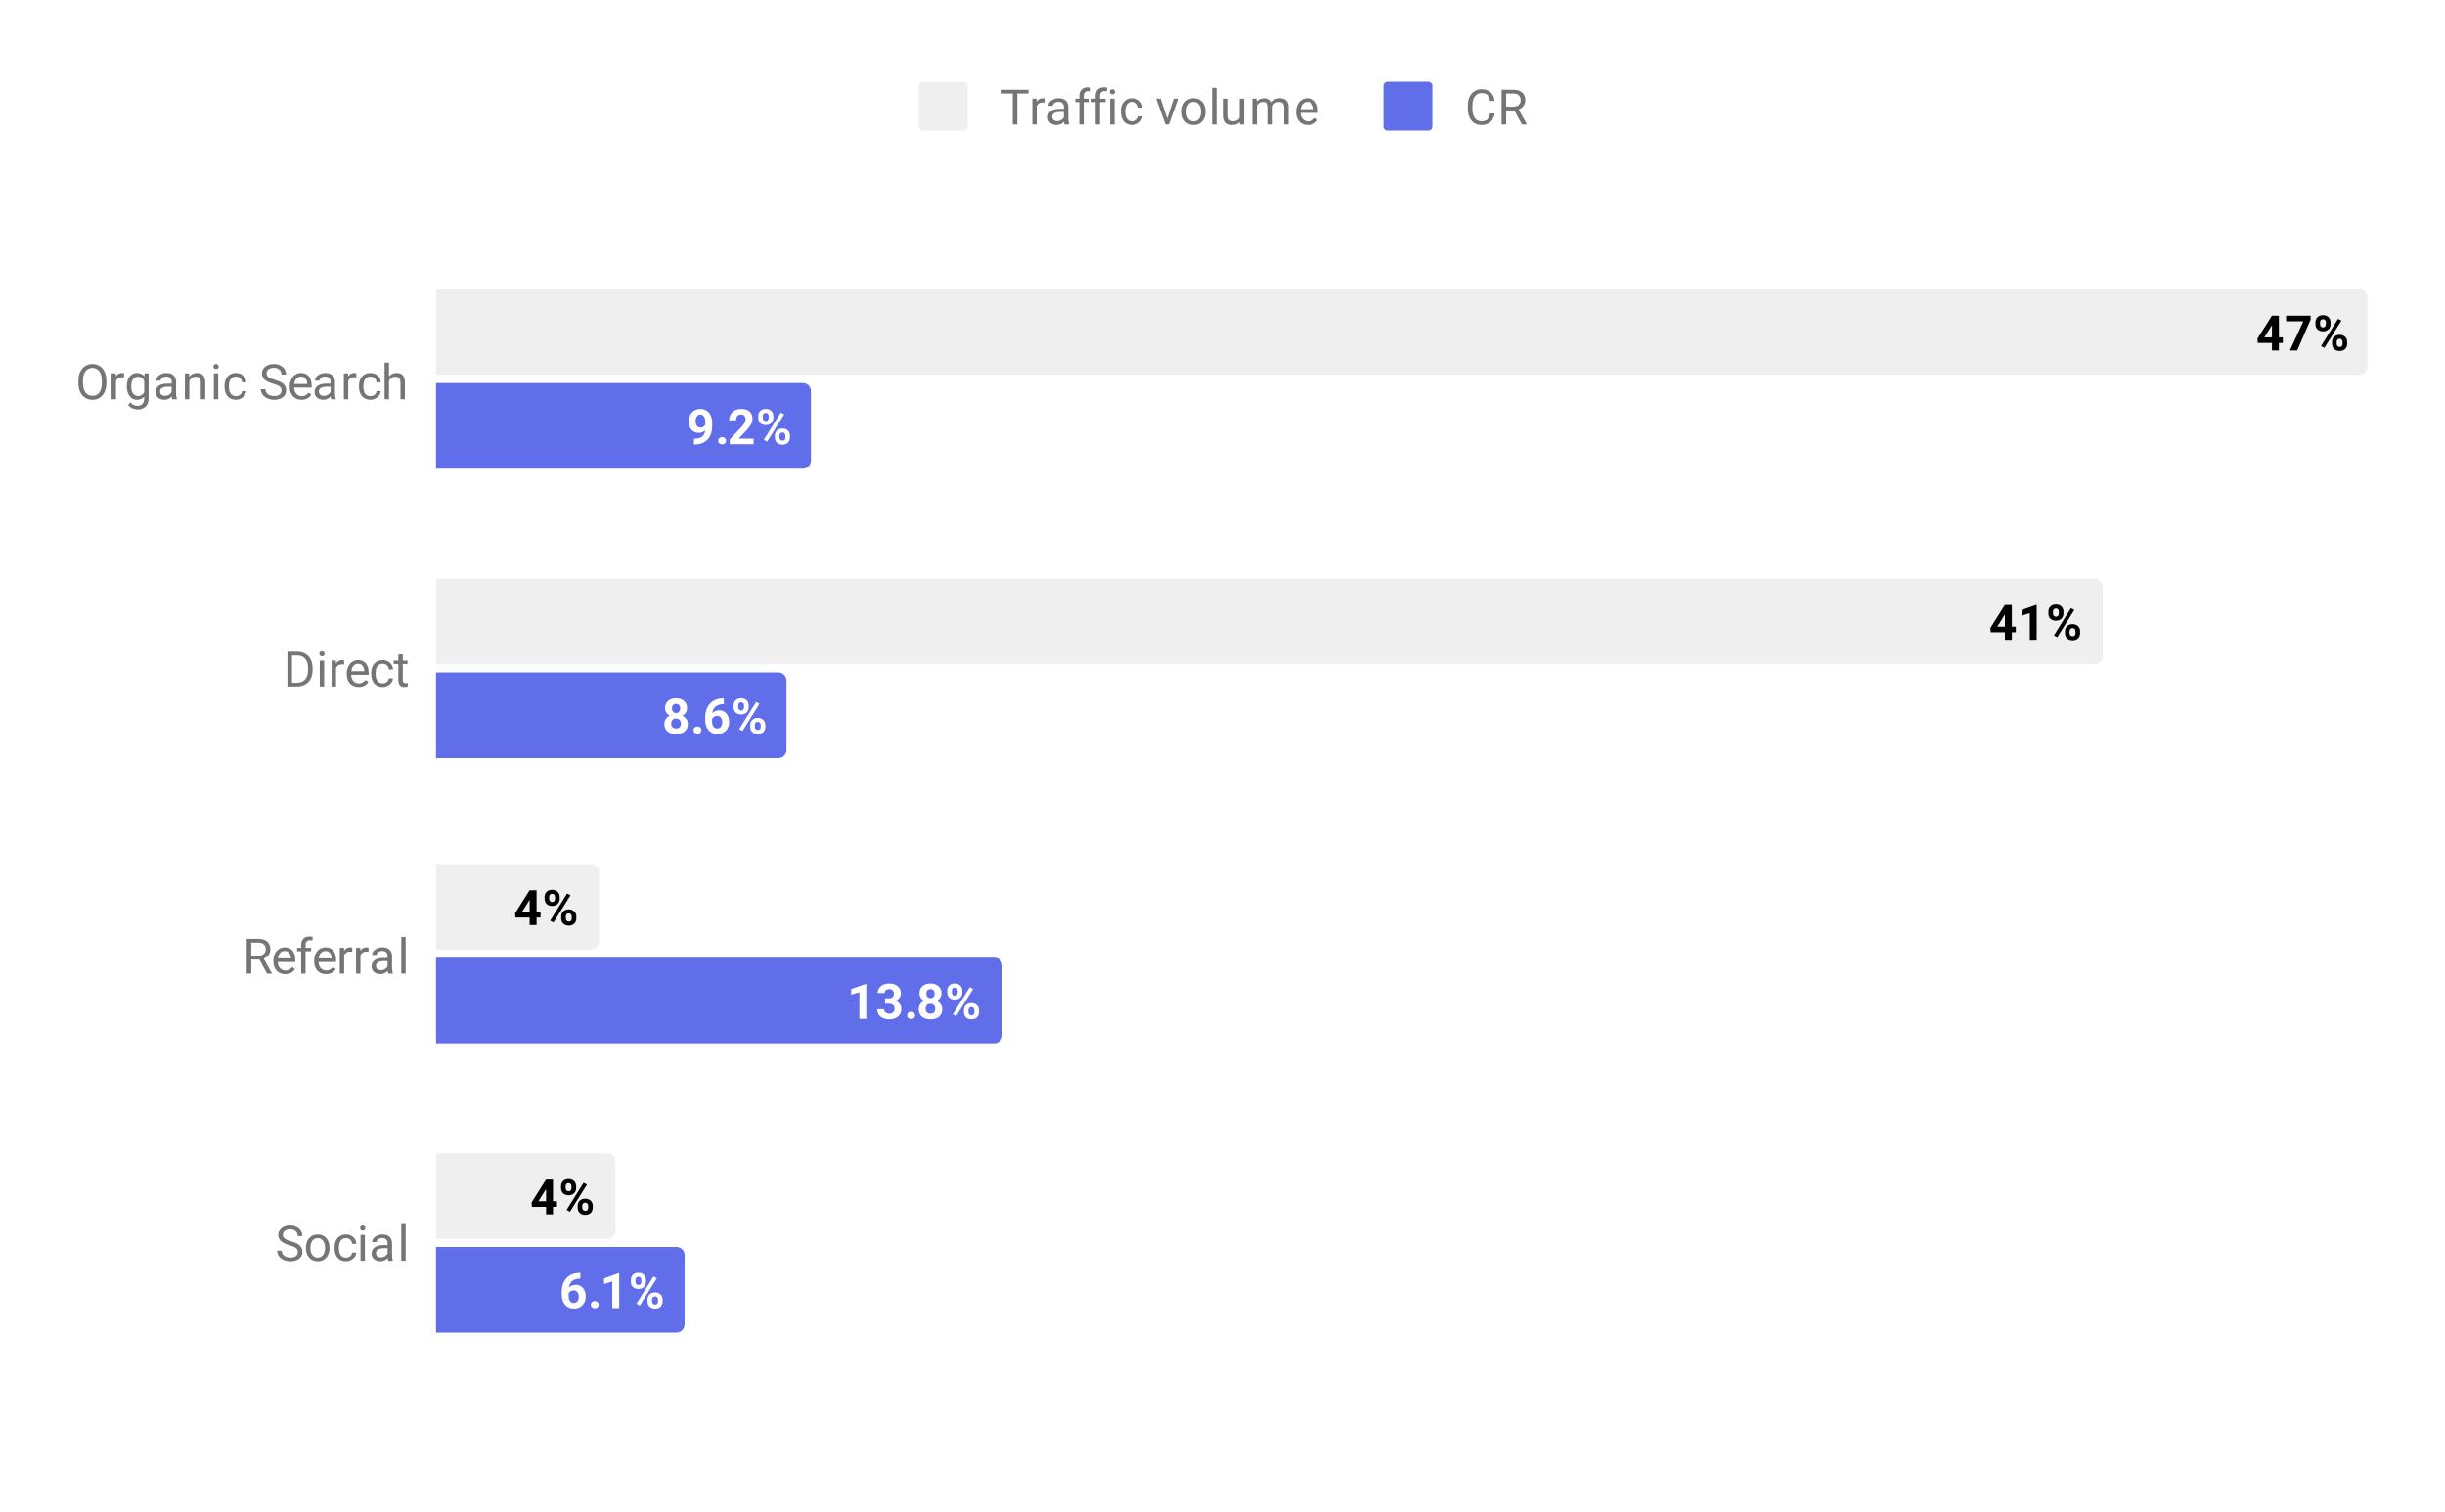 <svg xmlns:xlink="http://www.w3.org/1999/xlink" xmlns="http://www.w3.org/2000/svg" viewBox="0.0 0.0 600.0 371.0" fill="none" stroke="none" stroke-linecap="square" stroke-miterlimit="10" width="600" height="371"><path fill="#ffffff" d="M0 0L600.0 0L600.0 371.0L0 371.0L0 0Z" fill-rule="nonzero"></path><clipPath id="id_0"><path d="M106.55 45.917L581.45 45.917L581.45 352.45L106.55 352.45L106.55 45.917Z" clip-rule="nonzero"></path></clipPath><path stroke="#000000" stroke-width="2.0" stroke-linecap="butt" stroke-opacity="0.0" clip-path="url(#id_0)" d="M107.0 92.0L107.0 71.0L579.0 71.0C580.105 71.0 581.0 71.895 581.0 73.0L581.0 90.0C581.0 91.105 580.105 92.0 579.0 92.0Z" fill-rule="nonzero"></path><path fill="#efefef" clip-path="url(#id_0)" d="M107.0 92.0L107.0 71.0L579.0 71.0C580.105 71.0 581.0 71.895 581.0 73.0L581.0 90.0C581.0 91.105 580.105 92.0 579.0 92.0Z" fill-rule="nonzero"></path><path stroke="#000000" stroke-width="2.0" stroke-linecap="butt" stroke-opacity="0.0" clip-path="url(#id_0)" d="M107.0 163.0L107.0 142.0L514.0 142.0C515.105 142.0 516.0 142.895 516.0 144.0L516.0 161.0C516.0 162.105 515.105 163.0 514.0 163.0Z" fill-rule="nonzero"></path><path fill="#efefef" clip-path="url(#id_0)" d="M107.0 163.0L107.0 142.0L514.0 142.0C515.105 142.0 516.0 142.895 516.0 144.0L516.0 161.0C516.0 162.105 515.105 163.0 514.0 163.0Z" fill-rule="nonzero"></path><path stroke="#000000" stroke-width="2.0" stroke-linecap="butt" stroke-opacity="0.0" clip-path="url(#id_0)" d="M107.0 233.0L107.0 212.0L145.0 212.0C146.105 212.0 147.0 212.895 147.0 214.0L147.0 231.0C147.0 232.105 146.105 233.0 145.0 233.0Z" fill-rule="nonzero"></path><path fill="#efefef" clip-path="url(#id_0)" d="M107.0 233.0L107.0 212.0L145.0 212.0C146.105 212.0 147.0 212.895 147.0 214.0L147.0 231.0C147.0 232.105 146.105 233.0 145.0 233.0Z" fill-rule="nonzero"></path><path stroke="#000000" stroke-width="2.0" stroke-linecap="butt" stroke-opacity="0.0" clip-path="url(#id_0)" d="M107.0 304.0L107.0 283.0L149.0 283.0C150.105 283.0 151.0 283.895 151.0 285.0L151.0 302.0C151.0 303.105 150.105 304.0 149.0 304.0Z" fill-rule="nonzero"></path><path fill="#efefef" clip-path="url(#id_0)" d="M107.0 304.0L107.0 283.0L149.0 283.0C150.105 283.0 151.0 283.895 151.0 285.0L151.0 302.0C151.0 303.105 150.105 304.0 149.0 304.0Z" fill-rule="nonzero"></path><path stroke="#000000" stroke-width="2.0" stroke-linecap="butt" stroke-opacity="0.0" clip-path="url(#id_0)" d="M107.0 115.0L107.0 94.0L197.0 94.0C198.105 94.0 199.0 94.895 199.0 96.0L199.0 113.0C199.0 114.105 198.105 115.0 197.0 115.0Z" fill-rule="nonzero"></path><path fill="#606ee9" clip-path="url(#id_0)" d="M107.0 115.0L107.0 94.0L197.0 94.0C198.105 94.0 199.0 94.895 199.0 96.0L199.0 113.0C199.0 114.105 198.105 115.0 197.0 115.0Z" fill-rule="nonzero"></path><path stroke="#000000" stroke-width="2.0" stroke-linecap="butt" stroke-opacity="0.0" clip-path="url(#id_0)" d="M107.0 186.0L107.0 165.0L191.0 165.0C192.105 165.0 193.0 165.895 193.0 167.0L193.0 184.0C193.0 185.105 192.105 186.0 191.0 186.0Z" fill-rule="nonzero"></path><path fill="#606ee9" clip-path="url(#id_0)" d="M107.0 186.0L107.0 165.0L191.0 165.0C192.105 165.0 193.0 165.895 193.0 167.0L193.0 184.0C193.0 185.105 192.105 186.0 191.0 186.0Z" fill-rule="nonzero"></path><path stroke="#000000" stroke-width="2.0" stroke-linecap="butt" stroke-opacity="0.0" clip-path="url(#id_0)" d="M107.0 256.0L107.0 235.0L244.0 235.0C245.105 235.0 246.0 235.895 246.0 237.0L246.0 254.0C246.0 255.105 245.105 256.0 244.0 256.0Z" fill-rule="nonzero"></path><path fill="#606ee9" clip-path="url(#id_0)" d="M107.0 256.0L107.0 235.0L244.0 235.0C245.105 235.0 246.0 235.895 246.0 237.0L246.0 254.0C246.0 255.105 245.105 256.0 244.0 256.0Z" fill-rule="nonzero"></path><path stroke="#000000" stroke-width="2.0" stroke-linecap="butt" stroke-opacity="0.0" clip-path="url(#id_0)" d="M107.0 327.0L107.0 306.0L166.0 306.0C167.105 306.0 168.0 306.895 168.0 308.0L168.0 325.0C168.0 326.105 167.105 327.0 166.0 327.0Z" fill-rule="nonzero"></path><path fill="#606ee9" clip-path="url(#id_0)" d="M107.0 327.0L107.0 306.0L166.0 306.0C167.105 306.0 168.0 306.895 168.0 308.0L168.0 325.0C168.0 326.105 167.105 327.0 166.0 327.0Z" fill-rule="nonzero"></path><path stroke="#efefef" stroke-width="3.0" stroke-linejoin="round" stroke-linecap="round" d="M559.244 82.781L560.212 82.781L560.212 84.156L559.244 84.156L559.244 86.0L557.541 86.0L557.541 84.156L554.056 84.156L553.978 83.094L557.525 77.469L559.244 77.469L559.244 82.781ZM555.666 82.781L557.541 82.781L557.541 79.781L557.431 79.969L555.666 82.781ZM567.025 78.422L563.728 86.0L561.947 86.0L565.244 78.844L561.009 78.844L561.009 77.469L567.025 77.469L567.025 78.422ZM568.212 79.109Q568.212 78.328 568.712 77.844Q569.228 77.344 570.056 77.344Q570.884 77.344 571.4 77.828Q571.916 78.312 571.916 79.141L571.916 79.562Q571.916 80.344 571.4 80.828Q570.884 81.312 570.072 81.312Q569.228 81.312 568.712 80.828Q568.212 80.344 568.212 79.531L568.212 79.109ZM569.337 79.562Q569.337 79.906 569.541 80.125Q569.744 80.344 570.072 80.344Q570.4 80.344 570.587 80.125Q570.775 79.906 570.775 79.547L570.775 79.109Q570.775 78.75 570.587 78.547Q570.4 78.328 570.056 78.328Q569.728 78.328 569.525 78.547Q569.337 78.75 569.337 79.125L569.337 79.562ZM572.291 83.906Q572.291 83.109 572.806 82.641Q573.322 82.156 574.134 82.156Q574.962 82.156 575.478 82.641Q575.994 83.109 575.994 83.938L575.994 84.359Q575.994 85.156 575.494 85.641Q574.994 86.125 574.15 86.125Q573.306 86.125 572.791 85.641Q572.291 85.141 572.291 84.344L572.291 83.906ZM573.416 84.359Q573.416 84.688 573.619 84.922Q573.837 85.141 574.15 85.141Q574.869 85.141 574.869 84.359L574.869 83.906Q574.869 83.562 574.666 83.344Q574.462 83.125 574.134 83.125Q573.806 83.125 573.603 83.344Q573.416 83.562 573.416 83.922L573.416 84.359ZM570.4 85.359L569.572 84.922L573.744 78.25L574.572 78.688L570.4 85.359Z" fill-rule="nonzero"></path><path fill="#000000" d="M559.244 82.781L560.212 82.781L560.212 84.156L559.244 84.156L559.244 86.0L557.541 86.0L557.541 84.156L554.056 84.156L553.978 83.094L557.525 77.469L559.244 77.469L559.244 82.781ZM555.666 82.781L557.541 82.781L557.541 79.781L557.431 79.969L555.666 82.781ZM567.025 78.422L563.728 86.0L561.947 86.0L565.244 78.844L561.009 78.844L561.009 77.469L567.025 77.469L567.025 78.422ZM568.212 79.109Q568.212 78.328 568.712 77.844Q569.228 77.344 570.056 77.344Q570.884 77.344 571.4 77.828Q571.916 78.312 571.916 79.141L571.916 79.562Q571.916 80.344 571.4 80.828Q570.884 81.312 570.072 81.312Q569.228 81.312 568.712 80.828Q568.212 80.344 568.212 79.531L568.212 79.109ZM569.337 79.562Q569.337 79.906 569.541 80.125Q569.744 80.344 570.072 80.344Q570.4 80.344 570.587 80.125Q570.775 79.906 570.775 79.547L570.775 79.109Q570.775 78.75 570.587 78.547Q570.4 78.328 570.056 78.328Q569.728 78.328 569.525 78.547Q569.337 78.75 569.337 79.125L569.337 79.562ZM572.291 83.906Q572.291 83.109 572.806 82.641Q573.322 82.156 574.134 82.156Q574.962 82.156 575.478 82.641Q575.994 83.109 575.994 83.938L575.994 84.359Q575.994 85.156 575.494 85.641Q574.994 86.125 574.15 86.125Q573.306 86.125 572.791 85.641Q572.291 85.141 572.291 84.344L572.291 83.906ZM573.416 84.359Q573.416 84.688 573.619 84.922Q573.837 85.141 574.15 85.141Q574.869 85.141 574.869 84.359L574.869 83.906Q574.869 83.562 574.666 83.344Q574.462 83.125 574.134 83.125Q573.806 83.125 573.603 83.344Q573.416 83.562 573.416 83.922L573.416 84.359ZM570.4 85.359L569.572 84.922L573.744 78.25L574.572 78.688L570.4 85.359Z" fill-rule="nonzero"></path><path stroke="#efefef" stroke-width="3.0" stroke-linejoin="round" stroke-linecap="round" d="M493.706 153.781L494.674 153.781L494.674 155.156L493.706 155.156L493.706 157.0L492.002 157.0L492.002 155.156L488.518 155.156L488.44 154.094L491.987 148.469L493.706 148.469L493.706 153.781ZM490.127 153.781L492.002 153.781L492.002 150.781L491.893 150.969L490.127 153.781ZM499.799 157.0L498.112 157.0L498.112 150.469L496.096 151.094L496.096 149.719L499.627 148.453L499.799 148.453L499.799 157.0ZM502.674 150.109Q502.674 149.328 503.174 148.844Q503.69 148.344 504.518 148.344Q505.346 148.344 505.862 148.828Q506.377 149.312 506.377 150.141L506.377 150.562Q506.377 151.344 505.862 151.828Q505.346 152.312 504.534 152.312Q503.69 152.312 503.174 151.828Q502.674 151.344 502.674 150.531L502.674 150.109ZM503.799 150.562Q503.799 150.906 504.002 151.125Q504.206 151.344 504.534 151.344Q504.862 151.344 505.049 151.125Q505.237 150.906 505.237 150.547L505.237 150.109Q505.237 149.75 505.049 149.547Q504.862 149.328 504.518 149.328Q504.19 149.328 503.987 149.547Q503.799 149.75 503.799 150.125L503.799 150.562ZM506.752 154.906Q506.752 154.109 507.268 153.641Q507.784 153.156 508.596 153.156Q509.424 153.156 509.94 153.641Q510.456 154.109 510.456 154.938L510.456 155.359Q510.456 156.156 509.956 156.641Q509.456 157.125 508.612 157.125Q507.768 157.125 507.252 156.641Q506.752 156.141 506.752 155.344L506.752 154.906ZM507.877 155.359Q507.877 155.688 508.081 155.922Q508.299 156.141 508.612 156.141Q509.331 156.141 509.331 155.359L509.331 154.906Q509.331 154.562 509.127 154.344Q508.924 154.125 508.596 154.125Q508.268 154.125 508.065 154.344Q507.877 154.562 507.877 154.922L507.877 155.359ZM504.862 156.359L504.034 155.922L508.206 149.25L509.034 149.688L504.862 156.359Z" fill-rule="nonzero"></path><path fill="#000000" d="M493.706 153.781L494.674 153.781L494.674 155.156L493.706 155.156L493.706 157.0L492.002 157.0L492.002 155.156L488.518 155.156L488.44 154.094L491.987 148.469L493.706 148.469L493.706 153.781ZM490.127 153.781L492.002 153.781L492.002 150.781L491.893 150.969L490.127 153.781ZM499.799 157.0L498.112 157.0L498.112 150.469L496.096 151.094L496.096 149.719L499.627 148.453L499.799 148.453L499.799 157.0ZM502.674 150.109Q502.674 149.328 503.174 148.844Q503.69 148.344 504.518 148.344Q505.346 148.344 505.862 148.828Q506.377 149.312 506.377 150.141L506.377 150.562Q506.377 151.344 505.862 151.828Q505.346 152.312 504.534 152.312Q503.69 152.312 503.174 151.828Q502.674 151.344 502.674 150.531L502.674 150.109ZM503.799 150.562Q503.799 150.906 504.002 151.125Q504.206 151.344 504.534 151.344Q504.862 151.344 505.049 151.125Q505.237 150.906 505.237 150.547L505.237 150.109Q505.237 149.75 505.049 149.547Q504.862 149.328 504.518 149.328Q504.19 149.328 503.987 149.547Q503.799 149.75 503.799 150.125L503.799 150.562ZM506.752 154.906Q506.752 154.109 507.268 153.641Q507.784 153.156 508.596 153.156Q509.424 153.156 509.94 153.641Q510.456 154.109 510.456 154.938L510.456 155.359Q510.456 156.156 509.956 156.641Q509.456 157.125 508.612 157.125Q507.768 157.125 507.252 156.641Q506.752 156.141 506.752 155.344L506.752 154.906ZM507.877 155.359Q507.877 155.688 508.081 155.922Q508.299 156.141 508.612 156.141Q509.331 156.141 509.331 155.359L509.331 154.906Q509.331 154.562 509.127 154.344Q508.924 154.125 508.596 154.125Q508.268 154.125 508.065 154.344Q507.877 154.562 507.877 154.922L507.877 155.359ZM504.862 156.359L504.034 155.922L508.206 149.25L509.034 149.688L504.862 156.359Z" fill-rule="nonzero"></path><path stroke="#efefef" stroke-width="3.0" stroke-linejoin="round" stroke-linecap="round" d="M131.675 223.781L132.644 223.781L132.644 225.156L131.675 225.156L131.675 227.0L129.972 227.0L129.972 225.156L126.487 225.156L126.409 224.094L129.956 218.469L131.675 218.469L131.675 223.781ZM128.097 223.781L129.972 223.781L129.972 220.781L129.862 220.969L128.097 223.781ZM133.644 220.109Q133.644 219.328 134.144 218.844Q134.659 218.344 135.487 218.344Q136.316 218.344 136.831 218.828Q137.347 219.312 137.347 220.141L137.347 220.562Q137.347 221.344 136.831 221.828Q136.316 222.312 135.503 222.312Q134.659 222.312 134.144 221.828Q133.644 221.344 133.644 220.531L133.644 220.109ZM134.769 220.562Q134.769 220.906 134.972 221.125Q135.175 221.344 135.503 221.344Q135.831 221.344 136.019 221.125Q136.206 220.906 136.206 220.547L136.206 220.109Q136.206 219.75 136.019 219.547Q135.831 219.328 135.487 219.328Q135.159 219.328 134.956 219.547Q134.769 219.75 134.769 220.125L134.769 220.562ZM137.722 224.906Q137.722 224.109 138.237 223.641Q138.753 223.156 139.566 223.156Q140.394 223.156 140.909 223.641Q141.425 224.109 141.425 224.938L141.425 225.359Q141.425 226.156 140.925 226.641Q140.425 227.125 139.581 227.125Q138.737 227.125 138.222 226.641Q137.722 226.141 137.722 225.344L137.722 224.906ZM138.847 225.359Q138.847 225.688 139.05 225.922Q139.269 226.141 139.581 226.141Q140.3 226.141 140.3 225.359L140.3 224.906Q140.3 224.562 140.097 224.344Q139.894 224.125 139.566 224.125Q139.237 224.125 139.034 224.344Q138.847 224.562 138.847 224.922L138.847 225.359ZM135.831 226.359L135.003 225.922L139.175 219.25L140.003 219.688L135.831 226.359Z" fill-rule="nonzero"></path><path fill="#000000" d="M131.675 223.781L132.644 223.781L132.644 225.156L131.675 225.156L131.675 227.0L129.972 227.0L129.972 225.156L126.487 225.156L126.409 224.094L129.956 218.469L131.675 218.469L131.675 223.781ZM128.097 223.781L129.972 223.781L129.972 220.781L129.862 220.969L128.097 223.781ZM133.644 220.109Q133.644 219.328 134.144 218.844Q134.659 218.344 135.487 218.344Q136.316 218.344 136.831 218.828Q137.347 219.312 137.347 220.141L137.347 220.562Q137.347 221.344 136.831 221.828Q136.316 222.312 135.503 222.312Q134.659 222.312 134.144 221.828Q133.644 221.344 133.644 220.531L133.644 220.109ZM134.769 220.562Q134.769 220.906 134.972 221.125Q135.175 221.344 135.503 221.344Q135.831 221.344 136.019 221.125Q136.206 220.906 136.206 220.547L136.206 220.109Q136.206 219.75 136.019 219.547Q135.831 219.328 135.487 219.328Q135.159 219.328 134.956 219.547Q134.769 219.75 134.769 220.125L134.769 220.562ZM137.722 224.906Q137.722 224.109 138.237 223.641Q138.753 223.156 139.566 223.156Q140.394 223.156 140.909 223.641Q141.425 224.109 141.425 224.938L141.425 225.359Q141.425 226.156 140.925 226.641Q140.425 227.125 139.581 227.125Q138.737 227.125 138.222 226.641Q137.722 226.141 137.722 225.344L137.722 224.906ZM138.847 225.359Q138.847 225.688 139.05 225.922Q139.269 226.141 139.581 226.141Q140.3 226.141 140.3 225.359L140.3 224.906Q140.3 224.562 140.097 224.344Q139.894 224.125 139.566 224.125Q139.237 224.125 139.034 224.344Q138.847 224.562 138.847 224.922L138.847 225.359ZM135.831 226.359L135.003 225.922L139.175 219.25L140.003 219.688L135.831 226.359Z" fill-rule="nonzero"></path><path stroke="#efefef" stroke-width="3.0" stroke-linejoin="round" stroke-linecap="round" d="M135.708 294.781L136.677 294.781L136.677 296.156L135.708 296.156L135.708 298.0L134.005 298.0L134.005 296.156L130.521 296.156L130.442 295.094L133.989 289.469L135.708 289.469L135.708 294.781ZM132.13 294.781L134.005 294.781L134.005 291.781L133.896 291.969L132.13 294.781ZM137.677 291.109Q137.677 290.328 138.177 289.844Q138.692 289.344 139.521 289.344Q140.349 289.344 140.864 289.828Q141.38 290.312 141.38 291.141L141.38 291.562Q141.38 292.344 140.864 292.828Q140.349 293.312 139.536 293.312Q138.692 293.312 138.177 292.828Q137.677 292.344 137.677 291.531L137.677 291.109ZM138.802 291.562Q138.802 291.906 139.005 292.125Q139.208 292.344 139.536 292.344Q139.864 292.344 140.052 292.125Q140.239 291.906 140.239 291.547L140.239 291.109Q140.239 290.75 140.052 290.547Q139.864 290.328 139.521 290.328Q139.192 290.328 138.989 290.547Q138.802 290.75 138.802 291.125L138.802 291.562ZM141.755 295.906Q141.755 295.109 142.271 294.641Q142.786 294.156 143.599 294.156Q144.427 294.156 144.942 294.641Q145.458 295.109 145.458 295.938L145.458 296.359Q145.458 297.156 144.958 297.641Q144.458 298.125 143.614 298.125Q142.771 298.125 142.255 297.641Q141.755 297.141 141.755 296.344L141.755 295.906ZM142.88 296.359Q142.88 296.688 143.083 296.922Q143.302 297.141 143.614 297.141Q144.333 297.141 144.333 296.359L144.333 295.906Q144.333 295.562 144.13 295.344Q143.927 295.125 143.599 295.125Q143.271 295.125 143.067 295.344Q142.88 295.562 142.88 295.922L142.88 296.359ZM139.864 297.359L139.036 296.922L143.208 290.25L144.036 290.688L139.864 297.359Z" fill-rule="nonzero"></path><path fill="#000000" d="M135.708 294.781L136.677 294.781L136.677 296.156L135.708 296.156L135.708 298.0L134.005 298.0L134.005 296.156L130.521 296.156L130.442 295.094L133.989 289.469L135.708 289.469L135.708 294.781ZM132.13 294.781L134.005 294.781L134.005 291.781L133.896 291.969L132.13 294.781ZM137.677 291.109Q137.677 290.328 138.177 289.844Q138.692 289.344 139.521 289.344Q140.349 289.344 140.864 289.828Q141.38 290.312 141.38 291.141L141.38 291.562Q141.38 292.344 140.864 292.828Q140.349 293.312 139.536 293.312Q138.692 293.312 138.177 292.828Q137.677 292.344 137.677 291.531L137.677 291.109ZM138.802 291.562Q138.802 291.906 139.005 292.125Q139.208 292.344 139.536 292.344Q139.864 292.344 140.052 292.125Q140.239 291.906 140.239 291.547L140.239 291.109Q140.239 290.75 140.052 290.547Q139.864 290.328 139.521 290.328Q139.192 290.328 138.989 290.547Q138.802 290.75 138.802 291.125L138.802 291.562ZM141.755 295.906Q141.755 295.109 142.271 294.641Q142.786 294.156 143.599 294.156Q144.427 294.156 144.942 294.641Q145.458 295.109 145.458 295.938L145.458 296.359Q145.458 297.156 144.958 297.641Q144.458 298.125 143.614 298.125Q142.771 298.125 142.255 297.641Q141.755 297.141 141.755 296.344L141.755 295.906ZM142.88 296.359Q142.88 296.688 143.083 296.922Q143.302 297.141 143.614 297.141Q144.333 297.141 144.333 296.359L144.333 295.906Q144.333 295.562 144.13 295.344Q143.927 295.125 143.599 295.125Q143.271 295.125 143.067 295.344Q142.88 295.562 142.88 295.922L142.88 296.359ZM139.864 297.359L139.036 296.922L143.208 290.25L144.036 290.688L139.864 297.359Z" fill-rule="nonzero"></path><path stroke="#606ee9" stroke-width="3.0" stroke-linejoin="round" stroke-linecap="round" d="M173.059 105.594Q172.387 106.234 171.512 106.234Q170.371 106.234 169.684 105.469Q169.012 104.688 169.012 103.375Q169.012 102.531 169.371 101.828Q169.746 101.125 170.402 100.734Q171.059 100.344 171.887 100.344Q172.731 100.344 173.387 100.766Q174.043 101.188 174.402 101.984Q174.762 102.781 174.777 103.797L174.777 104.422Q174.777 106.562 173.715 107.781Q172.652 109.0 170.699 109.078L170.293 109.078L170.293 107.672L170.668 107.656Q172.871 107.562 173.059 105.594ZM171.918 104.938Q172.34 104.938 172.621 104.734Q172.918 104.516 173.074 104.219L173.074 103.531Q173.074 102.672 172.746 102.203Q172.418 101.719 171.871 101.719Q171.356 101.719 171.027 102.188Q170.699 102.641 170.699 103.344Q170.699 104.047 171.012 104.5Q171.34 104.938 171.918 104.938ZM176.246 108.172Q176.246 107.766 176.512 107.516Q176.793 107.266 177.199 107.266Q177.621 107.266 177.887 107.516Q178.168 107.766 178.168 108.172Q178.168 108.562 177.887 108.812Q177.621 109.062 177.199 109.062Q176.793 109.062 176.512 108.812Q176.246 108.562 176.246 108.172ZM184.934 109.0L179.09 109.0L179.09 107.844L181.856 104.891Q182.418 104.281 182.684 103.812Q182.965 103.344 182.965 102.938Q182.965 102.359 182.668 102.047Q182.387 101.719 181.856 101.719Q181.277 101.719 180.949 102.109Q180.621 102.5 180.621 103.156L178.918 103.156Q178.918 102.375 179.293 101.734Q179.668 101.078 180.34 100.719Q181.027 100.344 181.887 100.344Q183.199 100.344 183.934 100.984Q184.668 101.609 184.668 102.766Q184.668 103.406 184.34 104.062Q184.012 104.719 183.215 105.594L181.277 107.641L184.934 107.641L184.934 109.0ZM186.074 102.109Q186.074 101.328 186.574 100.844Q187.09 100.344 187.918 100.344Q188.746 100.344 189.262 100.828Q189.777 101.312 189.777 102.141L189.777 102.562Q189.777 103.344 189.262 103.828Q188.746 104.312 187.934 104.312Q187.09 104.312 186.574 103.828Q186.074 103.344 186.074 102.531L186.074 102.109ZM187.199 102.562Q187.199 102.906 187.402 103.125Q187.606 103.344 187.934 103.344Q188.262 103.344 188.449 103.125Q188.637 102.906 188.637 102.547L188.637 102.109Q188.637 101.75 188.449 101.547Q188.262 101.328 187.918 101.328Q187.59 101.328 187.387 101.547Q187.199 101.75 187.199 102.125L187.199 102.562ZM190.152 106.906Q190.152 106.109 190.668 105.641Q191.184 105.156 191.996 105.156Q192.824 105.156 193.34 105.641Q193.856 106.109 193.856 106.938L193.856 107.359Q193.856 108.156 193.356 108.641Q192.856 109.125 192.012 109.125Q191.168 109.125 190.652 108.641Q190.152 108.141 190.152 107.344L190.152 106.906ZM191.277 107.359Q191.277 107.688 191.481 107.922Q191.699 108.141 192.012 108.141Q192.731 108.141 192.731 107.359L192.731 106.906Q192.731 106.562 192.527 106.344Q192.324 106.125 191.996 106.125Q191.668 106.125 191.465 106.344Q191.277 106.562 191.277 106.922L191.277 107.359ZM188.262 108.359L187.434 107.922L191.606 101.25L192.434 101.688L188.262 108.359Z" fill-rule="nonzero"></path><path fill="#ffffff" d="M173.059 105.594Q172.387 106.234 171.512 106.234Q170.371 106.234 169.684 105.469Q169.012 104.688 169.012 103.375Q169.012 102.531 169.371 101.828Q169.746 101.125 170.402 100.734Q171.059 100.344 171.887 100.344Q172.731 100.344 173.387 100.766Q174.043 101.188 174.402 101.984Q174.762 102.781 174.777 103.797L174.777 104.422Q174.777 106.562 173.715 107.781Q172.652 109.0 170.699 109.078L170.293 109.078L170.293 107.672L170.668 107.656Q172.871 107.562 173.059 105.594ZM171.918 104.938Q172.34 104.938 172.621 104.734Q172.918 104.516 173.074 104.219L173.074 103.531Q173.074 102.672 172.746 102.203Q172.418 101.719 171.871 101.719Q171.356 101.719 171.027 102.188Q170.699 102.641 170.699 103.344Q170.699 104.047 171.012 104.5Q171.34 104.938 171.918 104.938ZM176.246 108.172Q176.246 107.766 176.512 107.516Q176.793 107.266 177.199 107.266Q177.621 107.266 177.887 107.516Q178.168 107.766 178.168 108.172Q178.168 108.562 177.887 108.812Q177.621 109.062 177.199 109.062Q176.793 109.062 176.512 108.812Q176.246 108.562 176.246 108.172ZM184.934 109.0L179.09 109.0L179.09 107.844L181.856 104.891Q182.418 104.281 182.684 103.812Q182.965 103.344 182.965 102.938Q182.965 102.359 182.668 102.047Q182.387 101.719 181.856 101.719Q181.277 101.719 180.949 102.109Q180.621 102.5 180.621 103.156L178.918 103.156Q178.918 102.375 179.293 101.734Q179.668 101.078 180.34 100.719Q181.027 100.344 181.887 100.344Q183.199 100.344 183.934 100.984Q184.668 101.609 184.668 102.766Q184.668 103.406 184.34 104.062Q184.012 104.719 183.215 105.594L181.277 107.641L184.934 107.641L184.934 109.0ZM186.074 102.109Q186.074 101.328 186.574 100.844Q187.09 100.344 187.918 100.344Q188.746 100.344 189.262 100.828Q189.777 101.312 189.777 102.141L189.777 102.562Q189.777 103.344 189.262 103.828Q188.746 104.312 187.934 104.312Q187.09 104.312 186.574 103.828Q186.074 103.344 186.074 102.531L186.074 102.109ZM187.199 102.562Q187.199 102.906 187.402 103.125Q187.606 103.344 187.934 103.344Q188.262 103.344 188.449 103.125Q188.637 102.906 188.637 102.547L188.637 102.109Q188.637 101.75 188.449 101.547Q188.262 101.328 187.918 101.328Q187.59 101.328 187.387 101.547Q187.199 101.75 187.199 102.125L187.199 102.562ZM190.152 106.906Q190.152 106.109 190.668 105.641Q191.184 105.156 191.996 105.156Q192.824 105.156 193.34 105.641Q193.856 106.109 193.856 106.938L193.856 107.359Q193.856 108.156 193.356 108.641Q192.856 109.125 192.012 109.125Q191.168 109.125 190.652 108.641Q190.152 108.141 190.152 107.344L190.152 106.906ZM191.277 107.359Q191.277 107.688 191.481 107.922Q191.699 108.141 192.012 108.141Q192.731 108.141 192.731 107.359L192.731 106.906Q192.731 106.562 192.527 106.344Q192.324 106.125 191.996 106.125Q191.668 106.125 191.465 106.344Q191.277 106.562 191.277 106.922L191.277 107.359ZM188.262 108.359L187.434 107.922L191.606 101.25L192.434 101.688L188.262 108.359Z" fill-rule="nonzero"></path><path stroke="#606ee9" stroke-width="3.0" stroke-linejoin="round" stroke-linecap="round" d="M168.603 173.734Q168.603 174.359 168.29 174.844Q167.978 175.312 167.431 175.609Q168.056 175.906 168.415 176.438Q168.79 176.953 168.79 177.656Q168.79 178.797 168.009 179.469Q167.243 180.125 165.9 180.125Q164.571 180.125 163.79 179.469Q163.025 178.797 163.025 177.656Q163.025 176.953 163.384 176.422Q163.743 175.891 164.368 175.609Q163.821 175.312 163.509 174.844Q163.196 174.359 163.196 173.734Q163.196 172.641 163.915 172.0Q164.65 171.344 165.9 171.344Q167.15 171.344 167.868 172.0Q168.603 172.641 168.603 173.734ZM167.087 177.531Q167.087 176.984 166.759 176.656Q166.446 176.312 165.9 176.312Q165.353 176.312 165.025 176.641Q164.712 176.969 164.712 177.531Q164.712 178.078 165.025 178.422Q165.353 178.75 165.915 178.75Q166.462 178.75 166.775 178.438Q167.087 178.109 167.087 177.531ZM166.915 173.812Q166.915 173.312 166.65 173.016Q166.384 172.719 165.9 172.719Q165.431 172.719 165.165 173.016Q164.9 173.297 164.9 173.812Q164.9 174.328 165.165 174.641Q165.431 174.953 165.9 174.953Q166.384 174.953 166.65 174.641Q166.915 174.328 166.915 173.812ZM170.196 179.172Q170.196 178.766 170.462 178.516Q170.743 178.266 171.15 178.266Q171.571 178.266 171.837 178.516Q172.118 178.766 172.118 179.172Q172.118 179.562 171.837 179.812Q171.571 180.062 171.15 180.062Q170.743 180.062 170.462 179.812Q170.196 179.562 170.196 179.172ZM177.634 171.375L177.634 172.781L177.478 172.781Q176.321 172.797 175.618 173.375Q174.931 173.953 174.79 174.984Q175.462 174.297 176.493 174.297Q177.618 174.297 178.275 175.094Q178.931 175.891 178.931 177.188Q178.931 178.016 178.571 178.688Q178.212 179.359 177.54 179.75Q176.884 180.125 176.056 180.125Q174.712 180.125 173.884 179.188Q173.056 178.234 173.056 176.672L173.056 176.062Q173.056 174.672 173.571 173.609Q174.103 172.547 175.071 171.969Q176.056 171.391 177.353 171.375L177.634 171.375ZM175.978 175.656Q175.571 175.656 175.228 175.875Q174.9 176.078 174.743 176.438L174.743 176.953Q174.743 177.797 175.071 178.281Q175.415 178.75 176.025 178.75Q176.571 178.75 176.9 178.328Q177.243 177.891 177.243 177.203Q177.243 176.5 176.9 176.078Q176.556 175.656 175.978 175.656ZM180.025 173.109Q180.025 172.328 180.525 171.844Q181.04 171.344 181.868 171.344Q182.696 171.344 183.212 171.828Q183.728 172.312 183.728 173.141L183.728 173.562Q183.728 174.344 183.212 174.828Q182.696 175.312 181.884 175.312Q181.04 175.312 180.525 174.828Q180.025 174.344 180.025 173.531L180.025 173.109ZM181.15 173.562Q181.15 173.906 181.353 174.125Q181.556 174.344 181.884 174.344Q182.212 174.344 182.4 174.125Q182.587 173.906 182.587 173.547L182.587 173.109Q182.587 172.75 182.4 172.547Q182.212 172.328 181.868 172.328Q181.54 172.328 181.337 172.547Q181.15 172.75 181.15 173.125L181.15 173.562ZM184.103 177.906Q184.103 177.109 184.618 176.641Q185.134 176.156 185.946 176.156Q186.775 176.156 187.29 176.641Q187.806 177.109 187.806 177.938L187.806 178.359Q187.806 179.156 187.306 179.641Q186.806 180.125 185.962 180.125Q185.118 180.125 184.603 179.641Q184.103 179.141 184.103 178.344L184.103 177.906ZM185.228 178.359Q185.228 178.688 185.431 178.922Q185.65 179.141 185.962 179.141Q186.681 179.141 186.681 178.359L186.681 177.906Q186.681 177.562 186.478 177.344Q186.275 177.125 185.946 177.125Q185.618 177.125 185.415 177.344Q185.228 177.562 185.228 177.922L185.228 178.359ZM182.212 179.359L181.384 178.922L185.556 172.25L186.384 172.688L182.212 179.359Z" fill-rule="nonzero"></path><path fill="#ffffff" d="M168.603 173.734Q168.603 174.359 168.29 174.844Q167.978 175.312 167.431 175.609Q168.056 175.906 168.415 176.438Q168.79 176.953 168.79 177.656Q168.79 178.797 168.009 179.469Q167.243 180.125 165.9 180.125Q164.571 180.125 163.79 179.469Q163.025 178.797 163.025 177.656Q163.025 176.953 163.384 176.422Q163.743 175.891 164.368 175.609Q163.821 175.312 163.509 174.844Q163.196 174.359 163.196 173.734Q163.196 172.641 163.915 172.0Q164.65 171.344 165.9 171.344Q167.15 171.344 167.868 172.0Q168.603 172.641 168.603 173.734ZM167.087 177.531Q167.087 176.984 166.759 176.656Q166.446 176.312 165.9 176.312Q165.353 176.312 165.025 176.641Q164.712 176.969 164.712 177.531Q164.712 178.078 165.025 178.422Q165.353 178.75 165.915 178.75Q166.462 178.75 166.775 178.438Q167.087 178.109 167.087 177.531ZM166.915 173.812Q166.915 173.312 166.65 173.016Q166.384 172.719 165.9 172.719Q165.431 172.719 165.165 173.016Q164.9 173.297 164.9 173.812Q164.9 174.328 165.165 174.641Q165.431 174.953 165.9 174.953Q166.384 174.953 166.65 174.641Q166.915 174.328 166.915 173.812ZM170.196 179.172Q170.196 178.766 170.462 178.516Q170.743 178.266 171.15 178.266Q171.571 178.266 171.837 178.516Q172.118 178.766 172.118 179.172Q172.118 179.562 171.837 179.812Q171.571 180.062 171.15 180.062Q170.743 180.062 170.462 179.812Q170.196 179.562 170.196 179.172ZM177.634 171.375L177.634 172.781L177.478 172.781Q176.321 172.797 175.618 173.375Q174.931 173.953 174.79 174.984Q175.462 174.297 176.493 174.297Q177.618 174.297 178.275 175.094Q178.931 175.891 178.931 177.188Q178.931 178.016 178.571 178.688Q178.212 179.359 177.54 179.75Q176.884 180.125 176.056 180.125Q174.712 180.125 173.884 179.188Q173.056 178.234 173.056 176.672L173.056 176.062Q173.056 174.672 173.571 173.609Q174.103 172.547 175.071 171.969Q176.056 171.391 177.353 171.375L177.634 171.375ZM175.978 175.656Q175.571 175.656 175.228 175.875Q174.9 176.078 174.743 176.438L174.743 176.953Q174.743 177.797 175.071 178.281Q175.415 178.75 176.025 178.75Q176.571 178.75 176.9 178.328Q177.243 177.891 177.243 177.203Q177.243 176.5 176.9 176.078Q176.556 175.656 175.978 175.656ZM180.025 173.109Q180.025 172.328 180.525 171.844Q181.04 171.344 181.868 171.344Q182.696 171.344 183.212 171.828Q183.728 172.312 183.728 173.141L183.728 173.562Q183.728 174.344 183.212 174.828Q182.696 175.312 181.884 175.312Q181.04 175.312 180.525 174.828Q180.025 174.344 180.025 173.531L180.025 173.109ZM181.15 173.562Q181.15 173.906 181.353 174.125Q181.556 174.344 181.884 174.344Q182.212 174.344 182.4 174.125Q182.587 173.906 182.587 173.547L182.587 173.109Q182.587 172.75 182.4 172.547Q182.212 172.328 181.868 172.328Q181.54 172.328 181.337 172.547Q181.15 172.75 181.15 173.125L181.15 173.562ZM184.103 177.906Q184.103 177.109 184.618 176.641Q185.134 176.156 185.946 176.156Q186.775 176.156 187.29 176.641Q187.806 177.109 187.806 177.938L187.806 178.359Q187.806 179.156 187.306 179.641Q186.806 180.125 185.962 180.125Q185.118 180.125 184.603 179.641Q184.103 179.141 184.103 178.344L184.103 177.906ZM185.228 178.359Q185.228 178.688 185.431 178.922Q185.65 179.141 185.962 179.141Q186.681 179.141 186.681 178.359L186.681 177.906Q186.681 177.562 186.478 177.344Q186.275 177.125 185.946 177.125Q185.618 177.125 185.415 177.344Q185.228 177.562 185.228 177.922L185.228 178.359ZM182.212 179.359L181.384 178.922L185.556 172.25L186.384 172.688L182.212 179.359Z" fill-rule="nonzero"></path><path stroke="#606ee9" stroke-width="3.0" stroke-linejoin="round" stroke-linecap="round" d="M212.58 250.0L210.893 250.0L210.893 243.469L208.877 244.094L208.877 242.719L212.408 241.453L212.58 241.453L212.58 250.0ZM217.19 244.984L218.096 244.984Q218.736 244.984 219.049 244.672Q219.361 244.344 219.361 243.812Q219.361 243.297 219.049 243.016Q218.752 242.719 218.205 242.719Q217.721 242.719 217.393 242.984Q217.065 243.25 217.065 243.672L215.377 243.672Q215.377 243.016 215.736 242.484Q216.096 241.953 216.736 241.656Q217.393 241.344 218.174 241.344Q219.518 241.344 220.283 242.0Q221.065 242.641 221.065 243.781Q221.065 244.375 220.705 244.875Q220.346 245.359 219.768 245.609Q220.486 245.875 220.83 246.391Q221.19 246.906 221.19 247.609Q221.19 248.75 220.361 249.438Q219.533 250.125 218.174 250.125Q216.893 250.125 216.08 249.453Q215.268 248.766 215.268 247.656L216.955 247.656Q216.955 248.141 217.315 248.453Q217.69 248.75 218.205 248.75Q218.815 248.75 219.158 248.438Q219.502 248.109 219.502 247.578Q219.502 246.312 218.096 246.312L217.19 246.312L217.19 244.984ZM222.627 249.172Q222.627 248.766 222.893 248.516Q223.174 248.266 223.58 248.266Q224.002 248.266 224.268 248.516Q224.549 248.766 224.549 249.172Q224.549 249.562 224.268 249.812Q224.002 250.062 223.58 250.062Q223.174 250.062 222.893 249.812Q222.627 249.562 222.627 249.172ZM231.033 243.734Q231.033 244.359 230.721 244.844Q230.408 245.312 229.861 245.609Q230.486 245.906 230.846 246.438Q231.221 246.953 231.221 247.656Q231.221 248.797 230.44 249.469Q229.674 250.125 228.33 250.125Q227.002 250.125 226.221 249.469Q225.455 248.797 225.455 247.656Q225.455 246.953 225.815 246.422Q226.174 245.891 226.799 245.609Q226.252 245.312 225.94 244.844Q225.627 244.359 225.627 243.734Q225.627 242.641 226.346 242.0Q227.08 241.344 228.33 241.344Q229.58 241.344 230.299 242.0Q231.033 242.641 231.033 243.734ZM229.518 247.531Q229.518 246.984 229.19 246.656Q228.877 246.312 228.33 246.312Q227.783 246.312 227.455 246.641Q227.143 246.969 227.143 247.531Q227.143 248.078 227.455 248.422Q227.783 248.75 228.346 248.75Q228.893 248.75 229.205 248.438Q229.518 248.109 229.518 247.531ZM229.346 243.812Q229.346 243.312 229.08 243.016Q228.815 242.719 228.33 242.719Q227.861 242.719 227.596 243.016Q227.33 243.297 227.33 243.812Q227.33 244.328 227.596 244.641Q227.861 244.953 228.33 244.953Q228.815 244.953 229.08 244.641Q229.346 244.328 229.346 243.812ZM232.455 243.109Q232.455 242.328 232.955 241.844Q233.471 241.344 234.299 241.344Q235.127 241.344 235.643 241.828Q236.158 242.312 236.158 243.141L236.158 243.562Q236.158 244.344 235.643 244.828Q235.127 245.312 234.315 245.312Q233.471 245.312 232.955 244.828Q232.455 244.344 232.455 243.531L232.455 243.109ZM233.58 243.562Q233.58 243.906 233.783 244.125Q233.986 244.344 234.315 244.344Q234.643 244.344 234.83 244.125Q235.018 243.906 235.018 243.547L235.018 243.109Q235.018 242.75 234.83 242.547Q234.643 242.328 234.299 242.328Q233.971 242.328 233.768 242.547Q233.58 242.75 233.58 243.125L233.58 243.562ZM236.533 247.906Q236.533 247.109 237.049 246.641Q237.565 246.156 238.377 246.156Q239.205 246.156 239.721 246.641Q240.236 247.109 240.236 247.938L240.236 248.359Q240.236 249.156 239.736 249.641Q239.236 250.125 238.393 250.125Q237.549 250.125 237.033 249.641Q236.533 249.141 236.533 248.344L236.533 247.906ZM237.658 248.359Q237.658 248.688 237.861 248.922Q238.08 249.141 238.393 249.141Q239.111 249.141 239.111 248.359L239.111 247.906Q239.111 247.562 238.908 247.344Q238.705 247.125 238.377 247.125Q238.049 247.125 237.846 247.344Q237.658 247.562 237.658 247.922L237.658 248.359ZM234.643 249.359L233.815 248.922L237.986 242.25L238.815 242.688L234.643 249.359Z" fill-rule="nonzero"></path><path fill="#ffffff" d="M212.58 250.0L210.893 250.0L210.893 243.469L208.877 244.094L208.877 242.719L212.408 241.453L212.58 241.453L212.58 250.0ZM217.19 244.984L218.096 244.984Q218.736 244.984 219.049 244.672Q219.361 244.344 219.361 243.812Q219.361 243.297 219.049 243.016Q218.752 242.719 218.205 242.719Q217.721 242.719 217.393 242.984Q217.065 243.25 217.065 243.672L215.377 243.672Q215.377 243.016 215.736 242.484Q216.096 241.953 216.736 241.656Q217.393 241.344 218.174 241.344Q219.518 241.344 220.283 242.0Q221.065 242.641 221.065 243.781Q221.065 244.375 220.705 244.875Q220.346 245.359 219.768 245.609Q220.486 245.875 220.83 246.391Q221.19 246.906 221.19 247.609Q221.19 248.75 220.361 249.438Q219.533 250.125 218.174 250.125Q216.893 250.125 216.08 249.453Q215.268 248.766 215.268 247.656L216.955 247.656Q216.955 248.141 217.315 248.453Q217.69 248.75 218.205 248.75Q218.815 248.75 219.158 248.438Q219.502 248.109 219.502 247.578Q219.502 246.312 218.096 246.312L217.19 246.312L217.19 244.984ZM222.627 249.172Q222.627 248.766 222.893 248.516Q223.174 248.266 223.58 248.266Q224.002 248.266 224.268 248.516Q224.549 248.766 224.549 249.172Q224.549 249.562 224.268 249.812Q224.002 250.062 223.58 250.062Q223.174 250.062 222.893 249.812Q222.627 249.562 222.627 249.172ZM231.033 243.734Q231.033 244.359 230.721 244.844Q230.408 245.312 229.861 245.609Q230.486 245.906 230.846 246.438Q231.221 246.953 231.221 247.656Q231.221 248.797 230.44 249.469Q229.674 250.125 228.33 250.125Q227.002 250.125 226.221 249.469Q225.455 248.797 225.455 247.656Q225.455 246.953 225.815 246.422Q226.174 245.891 226.799 245.609Q226.252 245.312 225.94 244.844Q225.627 244.359 225.627 243.734Q225.627 242.641 226.346 242.0Q227.08 241.344 228.33 241.344Q229.58 241.344 230.299 242.0Q231.033 242.641 231.033 243.734ZM229.518 247.531Q229.518 246.984 229.19 246.656Q228.877 246.312 228.33 246.312Q227.783 246.312 227.455 246.641Q227.143 246.969 227.143 247.531Q227.143 248.078 227.455 248.422Q227.783 248.75 228.346 248.75Q228.893 248.75 229.205 248.438Q229.518 248.109 229.518 247.531ZM229.346 243.812Q229.346 243.312 229.08 243.016Q228.815 242.719 228.33 242.719Q227.861 242.719 227.596 243.016Q227.33 243.297 227.33 243.812Q227.33 244.328 227.596 244.641Q227.861 244.953 228.33 244.953Q228.815 244.953 229.08 244.641Q229.346 244.328 229.346 243.812ZM232.455 243.109Q232.455 242.328 232.955 241.844Q233.471 241.344 234.299 241.344Q235.127 241.344 235.643 241.828Q236.158 242.312 236.158 243.141L236.158 243.562Q236.158 244.344 235.643 244.828Q235.127 245.312 234.315 245.312Q233.471 245.312 232.955 244.828Q232.455 244.344 232.455 243.531L232.455 243.109ZM233.58 243.562Q233.58 243.906 233.783 244.125Q233.986 244.344 234.315 244.344Q234.643 244.344 234.83 244.125Q235.018 243.906 235.018 243.547L235.018 243.109Q235.018 242.75 234.83 242.547Q234.643 242.328 234.299 242.328Q233.971 242.328 233.768 242.547Q233.58 242.75 233.58 243.125L233.58 243.562ZM236.533 247.906Q236.533 247.109 237.049 246.641Q237.565 246.156 238.377 246.156Q239.205 246.156 239.721 246.641Q240.236 247.109 240.236 247.938L240.236 248.359Q240.236 249.156 239.736 249.641Q239.236 250.125 238.393 250.125Q237.549 250.125 237.033 249.641Q236.533 249.141 236.533 248.344L236.533 247.906ZM237.658 248.359Q237.658 248.688 237.861 248.922Q238.08 249.141 238.393 249.141Q239.111 249.141 239.111 248.359L239.111 247.906Q239.111 247.562 238.908 247.344Q238.705 247.125 238.377 247.125Q238.049 247.125 237.846 247.344Q237.658 247.562 237.658 247.922L237.658 248.359ZM234.643 249.359L233.815 248.922L237.986 242.25L238.815 242.688L234.643 249.359Z" fill-rule="nonzero"></path><path stroke="#606ee9" stroke-width="3.0" stroke-linejoin="round" stroke-linecap="round" d="M142.427 312.375L142.427 313.781L142.271 313.781Q141.114 313.797 140.411 314.375Q139.724 314.953 139.583 315.984Q140.255 315.297 141.286 315.297Q142.411 315.297 143.068 316.094Q143.724 316.891 143.724 318.188Q143.724 319.016 143.364 319.688Q143.005 320.359 142.333 320.75Q141.677 321.125 140.849 321.125Q139.505 321.125 138.677 320.188Q137.849 319.234 137.849 317.672L137.849 317.062Q137.849 315.672 138.364 314.609Q138.896 313.547 139.864 312.969Q140.849 312.391 142.146 312.375L142.427 312.375ZM140.771 316.656Q140.364 316.656 140.021 316.875Q139.693 317.078 139.536 317.438L139.536 317.953Q139.536 318.797 139.864 319.281Q140.208 319.75 140.818 319.75Q141.364 319.75 141.693 319.328Q142.036 318.891 142.036 318.203Q142.036 317.5 141.693 317.078Q141.349 316.656 140.771 316.656ZM144.989 320.172Q144.989 319.766 145.255 319.516Q145.536 319.266 145.943 319.266Q146.364 319.266 146.63 319.516Q146.911 319.766 146.911 320.172Q146.911 320.562 146.63 320.812Q146.364 321.062 145.943 321.062Q145.536 321.062 145.255 320.812Q144.989 320.562 144.989 320.172ZM151.943 321.0L150.255 321.0L150.255 314.469L148.239 315.094L148.239 313.719L151.771 312.453L151.943 312.453L151.943 321.0ZM154.818 314.109Q154.818 313.328 155.318 312.844Q155.833 312.344 156.661 312.344Q157.489 312.344 158.005 312.828Q158.521 313.312 158.521 314.141L158.521 314.562Q158.521 315.344 158.005 315.828Q157.489 316.312 156.677 316.312Q155.833 316.312 155.318 315.828Q154.818 315.344 154.818 314.531L154.818 314.109ZM155.943 314.562Q155.943 314.906 156.146 315.125Q156.349 315.344 156.677 315.344Q157.005 315.344 157.193 315.125Q157.38 314.906 157.38 314.547L157.38 314.109Q157.38 313.75 157.193 313.547Q157.005 313.328 156.661 313.328Q156.333 313.328 156.13 313.547Q155.943 313.75 155.943 314.125L155.943 314.562ZM158.896 318.906Q158.896 318.109 159.411 317.641Q159.927 317.156 160.739 317.156Q161.568 317.156 162.083 317.641Q162.599 318.109 162.599 318.938L162.599 319.359Q162.599 320.156 162.099 320.641Q161.599 321.125 160.755 321.125Q159.911 321.125 159.396 320.641Q158.896 320.141 158.896 319.344L158.896 318.906ZM160.021 319.359Q160.021 319.688 160.224 319.922Q160.443 320.141 160.755 320.141Q161.474 320.141 161.474 319.359L161.474 318.906Q161.474 318.562 161.271 318.344Q161.068 318.125 160.739 318.125Q160.411 318.125 160.208 318.344Q160.021 318.562 160.021 318.922L160.021 319.359ZM157.005 320.359L156.177 319.922L160.349 313.25L161.177 313.688L157.005 320.359Z" fill-rule="nonzero"></path><path fill="#ffffff" d="M142.427 312.375L142.427 313.781L142.271 313.781Q141.114 313.797 140.411 314.375Q139.724 314.953 139.583 315.984Q140.255 315.297 141.286 315.297Q142.411 315.297 143.068 316.094Q143.724 316.891 143.724 318.188Q143.724 319.016 143.364 319.688Q143.005 320.359 142.333 320.75Q141.677 321.125 140.849 321.125Q139.505 321.125 138.677 320.188Q137.849 319.234 137.849 317.672L137.849 317.062Q137.849 315.672 138.364 314.609Q138.896 313.547 139.864 312.969Q140.849 312.391 142.146 312.375L142.427 312.375ZM140.771 316.656Q140.364 316.656 140.021 316.875Q139.693 317.078 139.536 317.438L139.536 317.953Q139.536 318.797 139.864 319.281Q140.208 319.75 140.818 319.75Q141.364 319.75 141.693 319.328Q142.036 318.891 142.036 318.203Q142.036 317.5 141.693 317.078Q141.349 316.656 140.771 316.656ZM144.989 320.172Q144.989 319.766 145.255 319.516Q145.536 319.266 145.943 319.266Q146.364 319.266 146.63 319.516Q146.911 319.766 146.911 320.172Q146.911 320.562 146.63 320.812Q146.364 321.062 145.943 321.062Q145.536 321.062 145.255 320.812Q144.989 320.562 144.989 320.172ZM151.943 321.0L150.255 321.0L150.255 314.469L148.239 315.094L148.239 313.719L151.771 312.453L151.943 312.453L151.943 321.0ZM154.818 314.109Q154.818 313.328 155.318 312.844Q155.833 312.344 156.661 312.344Q157.489 312.344 158.005 312.828Q158.521 313.312 158.521 314.141L158.521 314.562Q158.521 315.344 158.005 315.828Q157.489 316.312 156.677 316.312Q155.833 316.312 155.318 315.828Q154.818 315.344 154.818 314.531L154.818 314.109ZM155.943 314.562Q155.943 314.906 156.146 315.125Q156.349 315.344 156.677 315.344Q157.005 315.344 157.193 315.125Q157.38 314.906 157.38 314.547L157.38 314.109Q157.38 313.75 157.193 313.547Q157.005 313.328 156.661 313.328Q156.333 313.328 156.13 313.547Q155.943 313.75 155.943 314.125L155.943 314.562ZM158.896 318.906Q158.896 318.109 159.411 317.641Q159.927 317.156 160.739 317.156Q161.568 317.156 162.083 317.641Q162.599 318.109 162.599 318.938L162.599 319.359Q162.599 320.156 162.099 320.641Q161.599 321.125 160.755 321.125Q159.911 321.125 159.396 320.641Q158.896 320.141 158.896 319.344L158.896 318.906ZM160.021 319.359Q160.021 319.688 160.224 319.922Q160.443 320.141 160.755 320.141Q161.474 320.141 161.474 319.359L161.474 318.906Q161.474 318.562 161.271 318.344Q161.068 318.125 160.739 318.125Q160.411 318.125 160.208 318.344Q160.021 318.562 160.021 318.922L160.021 319.359ZM157.005 320.359L156.177 319.922L160.349 313.25L161.177 313.688L157.005 320.359Z" fill-rule="nonzero"></path><path fill="#757575" d="M26.097 93.998Q26.097 95.248 25.675 96.185Q25.253 97.107 24.472 97.607Q23.706 98.107 22.675 98.107Q21.675 98.107 20.894 97.607Q20.113 97.107 19.675 96.201Q19.253 95.279 19.238 94.06L19.238 93.451Q19.238 92.217 19.659 91.279Q20.097 90.342 20.878 89.842Q21.659 89.326 22.675 89.326Q23.691 89.326 24.472 89.826Q25.253 90.326 25.675 91.263Q26.097 92.201 26.097 93.451L26.097 93.998ZM24.988 93.435Q24.988 91.92 24.378 91.107Q23.769 90.295 22.675 90.295Q21.597 90.295 20.988 91.107Q20.378 91.92 20.363 93.357L20.363 93.998Q20.363 95.467 20.972 96.31Q21.597 97.138 22.675 97.138Q23.769 97.138 24.363 96.357Q24.972 95.56 24.988 94.076L24.988 93.435ZM30.441 92.607Q30.191 92.576 29.909 92.576Q28.831 92.576 28.456 93.482L28.456 97.982L27.378 97.982L27.378 91.638L28.425 91.638L28.441 92.373Q28.972 91.529 29.956 91.529Q30.269 91.529 30.441 91.607L30.441 92.607ZM31.113 94.763Q31.113 93.279 31.8 92.404Q32.487 91.529 33.612 91.529Q34.769 91.529 35.425 92.342L35.472 91.638L36.472 91.638L36.472 97.826Q36.472 99.06 35.737 99.763Q35.003 100.482 33.784 100.482Q33.097 100.482 32.441 100.185Q31.784 99.888 31.441 99.388L32.003 98.732Q32.691 99.592 33.706 99.592Q34.487 99.592 34.925 99.138Q35.378 98.701 35.378 97.888L35.378 97.342Q34.722 98.107 33.597 98.107Q32.487 98.107 31.8 97.217Q31.113 96.31 31.113 94.763ZM32.206 94.888Q32.206 95.951 32.644 96.576Q33.081 97.185 33.878 97.185Q34.894 97.185 35.378 96.248L35.378 93.357Q34.878 92.451 33.878 92.451Q33.097 92.451 32.644 93.06Q32.206 93.67 32.206 94.888ZM42.284 97.982Q42.191 97.795 42.128 97.31Q41.378 98.107 40.331 98.107Q39.394 98.107 38.784 97.576Q38.191 97.045 38.191 96.217Q38.191 95.232 38.941 94.685Q39.691 94.138 41.066 94.138L42.112 94.138L42.112 93.638Q42.112 93.076 41.769 92.748Q41.441 92.404 40.769 92.404Q40.191 92.404 39.8 92.701Q39.409 92.982 39.409 93.404L38.316 93.404Q38.316 92.92 38.644 92.482Q38.987 92.045 39.566 91.795Q40.144 91.529 40.831 91.529Q41.941 91.529 42.55 92.076Q43.175 92.623 43.206 93.576L43.206 96.498Q43.206 97.373 43.425 97.888L43.425 97.982L42.284 97.982ZM40.487 97.154Q41.003 97.154 41.456 96.888Q41.909 96.623 42.112 96.201L42.112 94.904L41.269 94.904Q39.269 94.904 39.269 96.076Q39.269 96.576 39.612 96.873Q39.956 97.154 40.487 97.154ZM46.394 91.638L46.425 92.435Q47.159 91.529 48.331 91.529Q50.347 91.529 50.362 93.795L50.362 97.982L49.269 97.982L49.269 93.779Q49.269 93.107 48.956 92.779Q48.659 92.451 48.003 92.451Q47.472 92.451 47.066 92.732Q46.675 93.013 46.456 93.467L46.456 97.982L45.378 97.982L45.378 91.638L46.394 91.638ZM53.55 97.982L52.472 97.982L52.472 91.638L53.55 91.638L53.55 97.982ZM52.378 89.967Q52.378 89.701 52.534 89.513Q52.706 89.326 53.019 89.326Q53.331 89.326 53.487 89.513Q53.659 89.701 53.659 89.967Q53.659 90.217 53.487 90.404Q53.331 90.576 53.019 90.576Q52.706 90.576 52.534 90.404Q52.378 90.217 52.378 89.967ZM57.909 97.217Q58.487 97.217 58.925 96.873Q59.362 96.513 59.409 95.982L60.441 95.982Q60.409 96.529 60.05 97.029Q59.706 97.513 59.128 97.81Q58.566 98.107 57.909 98.107Q56.612 98.107 55.847 97.248Q55.097 96.373 55.097 94.873L55.097 94.685Q55.097 93.763 55.425 93.045Q55.769 92.326 56.394 91.935Q57.034 91.529 57.909 91.529Q58.972 91.529 59.675 92.17Q60.394 92.795 60.441 93.826L59.409 93.826Q59.362 93.201 58.941 92.81Q58.519 92.42 57.909 92.42Q57.081 92.42 56.628 93.013Q56.175 93.607 56.175 94.732L56.175 94.935Q56.175 96.029 56.628 96.623Q57.081 97.217 57.909 97.217ZM67.05 94.185Q65.612 93.763 64.941 93.154Q64.284 92.545 64.284 91.654Q64.284 90.654 65.081 89.998Q65.894 89.326 67.191 89.326Q68.066 89.326 68.753 89.67Q69.441 90.013 69.816 90.607Q70.206 91.201 70.206 91.92L69.066 91.92Q69.066 91.138 68.566 90.701Q68.081 90.263 67.191 90.263Q66.362 90.263 65.894 90.638Q65.425 90.998 65.425 91.638Q65.425 92.17 65.862 92.529Q66.316 92.888 67.378 93.185Q68.441 93.482 69.034 93.842Q69.644 94.201 69.925 94.685Q70.222 95.17 70.222 95.81Q70.222 96.857 69.409 97.482Q68.597 98.107 67.253 98.107Q66.362 98.107 65.597 97.763Q64.847 97.42 64.425 96.842Q64.019 96.248 64.019 95.513L65.144 95.513Q65.144 96.279 65.722 96.732Q66.3 97.185 67.253 97.185Q68.144 97.185 68.612 96.826Q69.081 96.451 69.081 95.826Q69.081 95.201 68.644 94.857Q68.206 94.513 67.05 94.185ZM74.003 98.107Q72.706 98.107 71.894 97.263Q71.097 96.404 71.097 94.982L71.097 94.795Q71.097 93.842 71.456 93.107Q71.816 92.357 72.456 91.951Q73.112 91.529 73.862 91.529Q75.097 91.529 75.784 92.342Q76.472 93.154 76.472 94.67L76.472 95.123L72.175 95.123Q72.206 96.06 72.722 96.638Q73.253 97.217 74.066 97.217Q74.628 97.217 75.019 96.982Q75.425 96.748 75.737 96.357L76.394 96.873Q75.597 98.107 74.003 98.107ZM73.862 92.42Q73.206 92.42 72.753 92.904Q72.316 93.373 72.222 94.232L75.394 94.232L75.394 94.154Q75.347 93.326 74.941 92.873Q74.55 92.42 73.862 92.42ZM81.284 97.982Q81.191 97.795 81.128 97.31Q80.378 98.107 79.331 98.107Q78.394 98.107 77.784 97.576Q77.191 97.045 77.191 96.217Q77.191 95.232 77.941 94.685Q78.691 94.138 80.066 94.138L81.112 94.138L81.112 93.638Q81.112 93.076 80.769 92.748Q80.441 92.404 79.769 92.404Q79.191 92.404 78.8 92.701Q78.409 92.982 78.409 93.404L77.316 93.404Q77.316 92.92 77.644 92.482Q77.987 92.045 78.566 91.795Q79.144 91.529 79.831 91.529Q80.941 91.529 81.55 92.076Q82.175 92.623 82.206 93.576L82.206 96.498Q82.206 97.373 82.425 97.888L82.425 97.982L81.284 97.982ZM79.487 97.154Q80.003 97.154 80.456 96.888Q80.909 96.623 81.112 96.201L81.112 94.904L80.269 94.904Q78.269 94.904 78.269 96.076Q78.269 96.576 78.612 96.873Q78.956 97.154 79.487 97.154ZM87.441 92.607Q87.191 92.576 86.909 92.576Q85.831 92.576 85.456 93.482L85.456 97.982L84.378 97.982L84.378 91.638L85.425 91.638L85.441 92.373Q85.972 91.529 86.956 91.529Q87.269 91.529 87.441 91.607L87.441 92.607ZM90.909 97.217Q91.487 97.217 91.925 96.873Q92.362 96.513 92.409 95.982L93.441 95.982Q93.409 96.529 93.05 97.029Q92.706 97.513 92.128 97.81Q91.566 98.107 90.909 98.107Q89.612 98.107 88.847 97.248Q88.097 96.373 88.097 94.873L88.097 94.685Q88.097 93.763 88.425 93.045Q88.769 92.326 89.394 91.935Q90.034 91.529 90.909 91.529Q91.972 91.529 92.675 92.17Q93.394 92.795 93.441 93.826L92.409 93.826Q92.362 93.201 91.941 92.81Q91.519 92.42 90.909 92.42Q90.081 92.42 89.628 93.013Q89.175 93.607 89.175 94.732L89.175 94.935Q89.175 96.029 89.628 96.623Q90.081 97.217 90.909 97.217ZM95.456 92.404Q96.175 91.529 97.331 91.529Q99.347 91.529 99.362 93.795L99.362 97.982L98.269 97.982L98.269 93.779Q98.269 93.107 97.956 92.779Q97.659 92.451 97.003 92.451Q96.472 92.451 96.066 92.732Q95.675 93.013 95.456 93.467L95.456 97.982L94.378 97.982L94.378 88.982L95.456 88.982L95.456 92.404Z" fill-rule="nonzero"></path><path fill="#757575" d="M70.534 168.45L70.534 159.918L72.956 159.918Q74.066 159.918 74.909 160.418Q75.769 160.903 76.237 161.809Q76.706 162.715 76.706 163.903L76.706 164.434Q76.706 165.653 76.237 166.559Q75.784 167.465 74.909 167.95Q74.05 168.434 72.909 168.45L70.534 168.45ZM71.659 160.84L71.659 167.528L72.847 167.528Q74.144 167.528 74.862 166.731Q75.597 165.918 75.597 164.418L75.597 163.918Q75.597 162.465 74.909 161.668Q74.237 160.856 72.972 160.84L71.659 160.84ZM79.55 168.45L78.472 168.45L78.472 162.106L79.55 162.106L79.55 168.45ZM78.378 160.434Q78.378 160.168 78.534 159.981Q78.706 159.793 79.019 159.793Q79.331 159.793 79.487 159.981Q79.659 160.168 79.659 160.434Q79.659 160.684 79.487 160.871Q79.331 161.043 79.019 161.043Q78.706 161.043 78.534 160.871Q78.378 160.684 78.378 160.434ZM84.441 163.075Q84.191 163.043 83.909 163.043Q82.831 163.043 82.456 163.95L82.456 168.45L81.378 168.45L81.378 162.106L82.425 162.106L82.441 162.84Q82.972 161.996 83.956 161.996Q84.269 161.996 84.441 162.075L84.441 163.075ZM88.003 168.575Q86.706 168.575 85.894 167.731Q85.097 166.871 85.097 165.45L85.097 165.262Q85.097 164.309 85.456 163.575Q85.816 162.825 86.456 162.418Q87.112 161.996 87.862 161.996Q89.097 161.996 89.784 162.809Q90.472 163.621 90.472 165.137L90.472 165.59L86.175 165.59Q86.206 166.528 86.722 167.106Q87.253 167.684 88.066 167.684Q88.628 167.684 89.019 167.45Q89.425 167.215 89.737 166.825L90.394 167.34Q89.597 168.575 88.003 168.575ZM87.862 162.887Q87.206 162.887 86.753 163.371Q86.316 163.84 86.222 164.7L89.394 164.7L89.394 164.621Q89.347 163.793 88.941 163.34Q88.55 162.887 87.862 162.887ZM93.909 167.684Q94.487 167.684 94.925 167.34Q95.362 166.981 95.409 166.45L96.441 166.45Q96.409 166.996 96.05 167.496Q95.706 167.981 95.128 168.278Q94.566 168.575 93.909 168.575Q92.612 168.575 91.847 167.715Q91.097 166.84 91.097 165.34L91.097 165.153Q91.097 164.231 91.425 163.512Q91.769 162.793 92.394 162.403Q93.034 161.996 93.909 161.996Q94.972 161.996 95.675 162.637Q96.394 163.262 96.441 164.293L95.409 164.293Q95.362 163.668 94.941 163.278Q94.519 162.887 93.909 162.887Q93.081 162.887 92.628 163.481Q92.175 164.075 92.175 165.2L92.175 165.403Q92.175 166.496 92.628 167.09Q93.081 167.684 93.909 167.684ZM98.847 160.575L98.847 162.106L100.019 162.106L100.019 162.95L98.847 162.95L98.847 166.871Q98.847 167.262 99.003 167.45Q99.159 167.637 99.534 167.637Q99.722 167.637 100.05 167.575L100.05 168.45Q99.628 168.575 99.222 168.575Q98.503 168.575 98.128 168.137Q97.753 167.684 97.753 166.871L97.753 162.95L96.597 162.95L96.597 162.106L97.753 162.106L97.753 160.575L98.847 160.575Z" fill-rule="nonzero"></path><path fill="#757575" d="M63.675 235.464L61.659 235.464L61.659 238.917L60.534 238.917L60.534 230.386L63.362 230.386Q64.8 230.386 65.566 231.042Q66.347 231.698 66.347 232.948Q66.347 233.745 65.909 234.339Q65.487 234.933 64.722 235.23L66.722 238.839L66.722 238.917L65.519 238.917L63.675 235.464ZM61.659 234.542L63.394 234.542Q64.237 234.542 64.722 234.12Q65.222 233.683 65.222 232.948Q65.222 232.167 64.753 231.745Q64.284 231.323 63.394 231.308L61.659 231.308L61.659 234.542ZM70.003 239.042Q68.706 239.042 67.894 238.198Q67.097 237.339 67.097 235.917L67.097 235.73Q67.097 234.776 67.456 234.042Q67.816 233.292 68.456 232.886Q69.112 232.464 69.862 232.464Q71.097 232.464 71.784 233.276Q72.472 234.089 72.472 235.605L72.472 236.058L68.175 236.058Q68.206 236.995 68.722 237.573Q69.253 238.151 70.066 238.151Q70.628 238.151 71.019 237.917Q71.425 237.683 71.737 237.292L72.394 237.808Q71.597 239.042 70.003 239.042ZM69.862 233.355Q69.206 233.355 68.753 233.839Q68.316 234.308 68.222 235.167L71.394 235.167L71.394 235.089Q71.347 234.261 70.941 233.808Q70.55 233.355 69.862 233.355ZM73.909 238.917L73.909 233.417L72.909 233.417L72.909 232.573L73.909 232.573L73.909 231.933Q73.909 230.901 74.441 230.355Q74.987 229.792 75.987 229.792Q76.362 229.792 76.737 229.886L76.675 230.776Q76.394 230.714 76.097 230.714Q75.566 230.714 75.269 231.026Q74.987 231.339 74.987 231.901L74.987 232.573L76.347 232.573L76.347 233.417L74.987 233.417L74.987 238.917L73.909 238.917ZM80.003 239.042Q78.706 239.042 77.894 238.198Q77.097 237.339 77.097 235.917L77.097 235.73Q77.097 234.776 77.456 234.042Q77.816 233.292 78.456 232.886Q79.112 232.464 79.862 232.464Q81.097 232.464 81.784 233.276Q82.472 234.089 82.472 235.605L82.472 236.058L78.175 236.058Q78.206 236.995 78.722 237.573Q79.253 238.151 80.066 238.151Q80.628 238.151 81.019 237.917Q81.425 237.683 81.737 237.292L82.394 237.808Q81.597 239.042 80.003 239.042ZM79.862 233.355Q79.206 233.355 78.753 233.839Q78.316 234.308 78.222 235.167L81.394 235.167L81.394 235.089Q81.347 234.261 80.941 233.808Q80.55 233.355 79.862 233.355ZM86.441 233.542Q86.191 233.511 85.909 233.511Q84.831 233.511 84.456 234.417L84.456 238.917L83.378 238.917L83.378 232.573L84.425 232.573L84.441 233.308Q84.972 232.464 85.956 232.464Q86.269 232.464 86.441 232.542L86.441 233.542ZM90.441 233.542Q90.191 233.511 89.909 233.511Q88.831 233.511 88.456 234.417L88.456 238.917L87.378 238.917L87.378 232.573L88.425 232.573L88.441 233.308Q88.972 232.464 89.956 232.464Q90.269 232.464 90.441 232.542L90.441 233.542ZM95.284 238.917Q95.191 238.73 95.128 238.245Q94.378 239.042 93.331 239.042Q92.394 239.042 91.784 238.511Q91.191 237.98 91.191 237.151Q91.191 236.167 91.941 235.62Q92.691 235.073 94.066 235.073L95.112 235.073L95.112 234.573Q95.112 234.011 94.769 233.683Q94.441 233.339 93.769 233.339Q93.191 233.339 92.8 233.636Q92.409 233.917 92.409 234.339L91.316 234.339Q91.316 233.855 91.644 233.417Q91.987 232.98 92.566 232.73Q93.144 232.464 93.831 232.464Q94.941 232.464 95.55 233.011Q96.175 233.558 96.206 234.511L96.206 237.433Q96.206 238.308 96.425 238.823L96.425 238.917L95.284 238.917ZM93.487 238.089Q94.003 238.089 94.456 237.823Q94.909 237.558 95.112 237.136L95.112 235.839L94.269 235.839Q92.269 235.839 92.269 237.011Q92.269 237.511 92.612 237.808Q92.956 238.089 93.487 238.089ZM99.55 238.917L98.472 238.917L98.472 229.917L99.55 229.917L99.55 238.917Z" fill-rule="nonzero"></path><path fill="#757575" d="M71.05 305.588Q69.612 305.166 68.941 304.556Q68.284 303.947 68.284 303.056Q68.284 302.056 69.081 301.4Q69.894 300.728 71.191 300.728Q72.066 300.728 72.753 301.072Q73.441 301.416 73.816 302.01Q74.206 302.603 74.206 303.322L73.066 303.322Q73.066 302.541 72.566 302.103Q72.081 301.666 71.191 301.666Q70.362 301.666 69.894 302.041Q69.425 302.4 69.425 303.041Q69.425 303.572 69.862 303.931Q70.316 304.291 71.378 304.588Q72.441 304.885 73.034 305.244Q73.644 305.603 73.925 306.088Q74.222 306.572 74.222 307.213Q74.222 308.26 73.409 308.885Q72.597 309.51 71.253 309.51Q70.362 309.51 69.597 309.166Q68.847 308.822 68.425 308.244Q68.019 307.65 68.019 306.916L69.144 306.916Q69.144 307.681 69.722 308.135Q70.3 308.588 71.253 308.588Q72.144 308.588 72.612 308.228Q73.081 307.853 73.081 307.228Q73.081 306.603 72.644 306.26Q72.206 305.916 71.05 305.588ZM75.081 306.15Q75.081 305.228 75.441 304.478Q75.816 303.728 76.472 303.338Q77.128 302.931 77.956 302.931Q79.253 302.931 80.05 303.822Q80.862 304.713 80.862 306.213L80.862 306.291Q80.862 307.213 80.503 307.947Q80.144 308.681 79.487 309.103Q78.831 309.51 77.972 309.51Q76.691 309.51 75.878 308.619Q75.081 307.713 75.081 306.228L75.081 306.15ZM76.175 306.291Q76.175 307.338 76.659 307.978Q77.159 308.619 77.972 308.619Q78.8 308.619 79.284 307.978Q79.769 307.322 79.769 306.15Q79.769 305.119 79.269 304.478Q78.784 303.822 77.956 303.822Q77.159 303.822 76.659 304.463Q76.175 305.088 76.175 306.291ZM84.909 308.619Q85.487 308.619 85.925 308.275Q86.362 307.916 86.409 307.385L87.441 307.385Q87.409 307.931 87.05 308.431Q86.706 308.916 86.128 309.213Q85.566 309.51 84.909 309.51Q83.612 309.51 82.847 308.65Q82.097 307.775 82.097 306.275L82.097 306.088Q82.097 305.166 82.425 304.447Q82.769 303.728 83.394 303.338Q84.034 302.931 84.909 302.931Q85.972 302.931 86.675 303.572Q87.394 304.197 87.441 305.228L86.409 305.228Q86.362 304.603 85.941 304.213Q85.519 303.822 84.909 303.822Q84.081 303.822 83.628 304.416Q83.175 305.01 83.175 306.135L83.175 306.338Q83.175 307.431 83.628 308.025Q84.081 308.619 84.909 308.619ZM89.55 309.385L88.472 309.385L88.472 303.041L89.55 303.041L89.55 309.385ZM88.378 301.369Q88.378 301.103 88.534 300.916Q88.706 300.728 89.019 300.728Q89.331 300.728 89.487 300.916Q89.659 301.103 89.659 301.369Q89.659 301.619 89.487 301.806Q89.331 301.978 89.019 301.978Q88.706 301.978 88.534 301.806Q88.378 301.619 88.378 301.369ZM95.284 309.385Q95.191 309.197 95.128 308.713Q94.378 309.51 93.331 309.51Q92.394 309.51 91.784 308.978Q91.191 308.447 91.191 307.619Q91.191 306.635 91.941 306.088Q92.691 305.541 94.066 305.541L95.112 305.541L95.112 305.041Q95.112 304.478 94.769 304.15Q94.441 303.806 93.769 303.806Q93.191 303.806 92.8 304.103Q92.409 304.385 92.409 304.806L91.316 304.806Q91.316 304.322 91.644 303.885Q91.987 303.447 92.566 303.197Q93.144 302.931 93.831 302.931Q94.941 302.931 95.55 303.478Q96.175 304.025 96.206 304.978L96.206 307.9Q96.206 308.775 96.425 309.291L96.425 309.385L95.284 309.385ZM93.487 308.556Q94.003 308.556 94.456 308.291Q94.909 308.025 95.112 307.603L95.112 306.306L94.269 306.306Q92.269 306.306 92.269 307.478Q92.269 307.978 92.612 308.275Q92.956 308.556 93.487 308.556ZM99.55 309.385L98.472 309.385L98.472 300.385L99.55 300.385L99.55 309.385Z" fill-rule="nonzero"></path><path fill="#efefef" d="M225.5 21.05C225.5 20.498 225.948 20.05 226.5 20.05L236.5 20.05C237.052 20.05 237.5 20.498 237.5 21.05L237.5 31.05C237.5 31.602 237.052 32.05 236.5 32.05L226.5 32.05C225.948 32.05 225.5 31.602 225.5 31.05Z" fill-rule="nonzero"></path><path fill="#757575" d="M252.391 22.941L249.641 22.941L249.641 30.55L248.531 30.55L248.531 22.941L245.781 22.941L245.781 22.019L252.391 22.019L252.391 22.941ZM256.391 25.175Q256.141 25.144 255.859 25.144Q254.781 25.144 254.406 26.05L254.406 30.55L253.328 30.55L253.328 24.206L254.375 24.206L254.391 24.941Q254.922 24.097 255.906 24.097Q256.219 24.097 256.391 24.175L256.391 25.175ZM261.234 30.55Q261.141 30.363 261.078 29.878Q260.328 30.675 259.281 30.675Q258.344 30.675 257.734 30.144Q257.141 29.613 257.141 28.784Q257.141 27.8 257.891 27.253Q258.641 26.706 260.016 26.706L261.062 26.706L261.062 26.206Q261.062 25.644 260.719 25.316Q260.391 24.972 259.719 24.972Q259.141 24.972 258.75 25.269Q258.359 25.55 258.359 25.972L257.266 25.972Q257.266 25.488 257.594 25.05Q257.938 24.613 258.516 24.363Q259.094 24.097 259.781 24.097Q260.891 24.097 261.5 24.644Q262.125 25.191 262.156 26.144L262.156 29.066Q262.156 29.941 262.375 30.456L262.375 30.55L261.234 30.55ZM259.438 29.722Q259.953 29.722 260.406 29.456Q260.859 29.191 261.062 28.769L261.062 27.472L260.219 27.472Q258.219 27.472 258.219 28.644Q258.219 29.144 258.562 29.441Q258.906 29.722 259.438 29.722ZM264.859 30.55L264.859 25.05L263.859 25.05L263.859 24.206L264.859 24.206L264.859 23.566Q264.859 22.534 265.391 21.988Q265.938 21.425 266.938 21.425Q267.312 21.425 267.688 21.519L267.625 22.409Q267.344 22.347 267.047 22.347Q266.516 22.347 266.219 22.659Q265.938 22.972 265.938 23.534L265.938 24.206L267.297 24.206L267.297 25.05L265.938 25.05L265.938 30.55L264.859 30.55ZM268.859 30.55L268.859 25.05L267.859 25.05L267.859 24.206L268.859 24.206L268.859 23.566Q268.859 22.534 269.391 21.988Q269.938 21.425 270.938 21.425Q271.312 21.425 271.688 21.519L271.625 22.409Q271.344 22.347 271.047 22.347Q270.516 22.347 270.219 22.659Q269.938 22.972 269.938 23.534L269.938 24.206L271.297 24.206L271.297 25.05L269.938 25.05L269.938 30.55L268.859 30.55ZM273.5 30.55L272.422 30.55L272.422 24.206L273.5 24.206L273.5 30.55ZM272.328 22.534Q272.328 22.269 272.484 22.081Q272.656 21.894 272.969 21.894Q273.281 21.894 273.438 22.081Q273.609 22.269 273.609 22.534Q273.609 22.784 273.438 22.972Q273.281 23.144 272.969 23.144Q272.656 23.144 272.484 22.972Q272.328 22.784 272.328 22.534ZM277.859 29.784Q278.438 29.784 278.875 29.441Q279.312 29.081 279.359 28.55L280.391 28.55Q280.359 29.097 280.0 29.597Q279.656 30.081 279.078 30.378Q278.516 30.675 277.859 30.675Q276.562 30.675 275.797 29.816Q275.047 28.941 275.047 27.441L275.047 27.253Q275.047 26.331 275.375 25.613Q275.719 24.894 276.344 24.503Q276.984 24.097 277.859 24.097Q278.922 24.097 279.625 24.738Q280.344 25.363 280.391 26.394L279.359 26.394Q279.312 25.769 278.891 25.378Q278.469 24.988 277.859 24.988Q277.031 24.988 276.578 25.581Q276.125 26.175 276.125 27.3L276.125 27.503Q276.125 28.597 276.578 29.191Q277.031 29.784 277.859 29.784ZM286.406 29.081L287.984 24.206L289.094 24.206L286.812 30.55L285.984 30.55L283.688 24.206L284.797 24.206L286.406 29.081ZM290.031 27.316Q290.031 26.394 290.391 25.644Q290.766 24.894 291.422 24.503Q292.078 24.097 292.906 24.097Q294.203 24.097 295.0 24.988Q295.812 25.878 295.812 27.378L295.812 27.456Q295.812 28.378 295.453 29.113Q295.094 29.847 294.438 30.269Q293.781 30.675 292.922 30.675Q291.641 30.675 290.828 29.784Q290.031 28.878 290.031 27.394L290.031 27.316ZM291.125 27.456Q291.125 28.503 291.609 29.144Q292.109 29.784 292.922 29.784Q293.75 29.784 294.234 29.144Q294.719 28.488 294.719 27.316Q294.719 26.284 294.219 25.644Q293.734 24.988 292.906 24.988Q292.109 24.988 291.609 25.628Q291.125 26.253 291.125 27.456ZM298.5 30.55L297.422 30.55L297.422 21.55L298.5 21.55L298.5 30.55ZM304.234 29.925Q303.609 30.675 302.375 30.675Q301.359 30.675 300.828 30.081Q300.297 29.488 300.297 28.331L300.297 24.206L301.375 24.206L301.375 28.3Q301.375 29.753 302.547 29.753Q303.797 29.753 304.203 28.816L304.203 24.206L305.297 24.206L305.297 30.55L304.266 30.55L304.234 29.925ZM308.344 24.206L308.375 24.909Q309.062 24.097 310.25 24.097Q311.578 24.097 312.062 25.113Q312.375 24.659 312.875 24.378Q313.391 24.097 314.078 24.097Q316.172 24.097 316.203 26.3L316.203 30.55L315.125 30.55L315.125 26.363Q315.125 25.691 314.812 25.363Q314.5 25.019 313.766 25.019Q313.156 25.019 312.75 25.378Q312.359 25.738 312.297 26.347L312.297 30.55L311.219 30.55L311.219 26.394Q311.219 25.019 309.859 25.019Q308.797 25.019 308.406 25.925L308.406 30.55L307.312 30.55L307.312 24.206L308.344 24.206ZM320.953 30.675Q319.656 30.675 318.844 29.831Q318.047 28.972 318.047 27.55L318.047 27.363Q318.047 26.409 318.406 25.675Q318.766 24.925 319.406 24.519Q320.062 24.097 320.812 24.097Q322.047 24.097 322.734 24.909Q323.422 25.722 323.422 27.238L323.422 27.691L319.125 27.691Q319.156 28.628 319.672 29.206Q320.203 29.784 321.016 29.784Q321.578 29.784 321.969 29.55Q322.375 29.316 322.688 28.925L323.344 29.441Q322.547 30.675 320.953 30.675ZM320.812 24.988Q320.156 24.988 319.703 25.472Q319.266 25.941 319.172 26.8L322.344 26.8L322.344 26.722Q322.297 25.894 321.891 25.441Q321.5 24.988 320.812 24.988Z" fill-rule="nonzero"></path><path fill="#606ee9" d="M339.5 21.05C339.5 20.498 339.948 20.05 340.5 20.05L350.5 20.05C351.052 20.05 351.5 20.498 351.5 21.05L351.5 31.05C351.5 31.602 351.052 32.05 350.5 32.05L340.5 32.05C339.948 32.05 339.5 31.602 339.5 31.05Z" fill-rule="nonzero"></path><path fill="#757575" d="M366.766 27.847Q366.609 29.191 365.766 29.941Q364.922 30.675 363.531 30.675Q362.016 30.675 361.109 29.597Q360.203 28.503 360.203 26.675L360.203 25.863Q360.203 24.675 360.625 23.769Q361.047 22.863 361.828 22.378Q362.609 21.894 363.625 21.894Q364.984 21.894 365.797 22.659Q366.625 23.425 366.766 24.753L365.641 24.753Q365.484 23.738 365.0 23.284Q364.516 22.831 363.625 22.831Q362.547 22.831 361.938 23.628Q361.328 24.425 361.328 25.894L361.328 26.722Q361.328 28.113 361.906 28.941Q362.484 29.753 363.531 29.753Q364.469 29.753 364.969 29.331Q365.469 28.894 365.641 27.847L366.766 27.847ZM371.625 27.097L369.609 27.097L369.609 30.55L368.484 30.55L368.484 22.019L371.312 22.019Q372.75 22.019 373.516 22.675Q374.297 23.331 374.297 24.581Q374.297 25.378 373.859 25.972Q373.438 26.566 372.672 26.863L374.672 30.472L374.672 30.55L373.469 30.55L371.625 27.097ZM369.609 26.175L371.344 26.175Q372.188 26.175 372.672 25.753Q373.172 25.316 373.172 24.581Q373.172 23.8 372.703 23.378Q372.234 22.956 371.344 22.941L369.609 22.941L369.609 26.175Z" fill-rule="nonzero"></path></svg>
